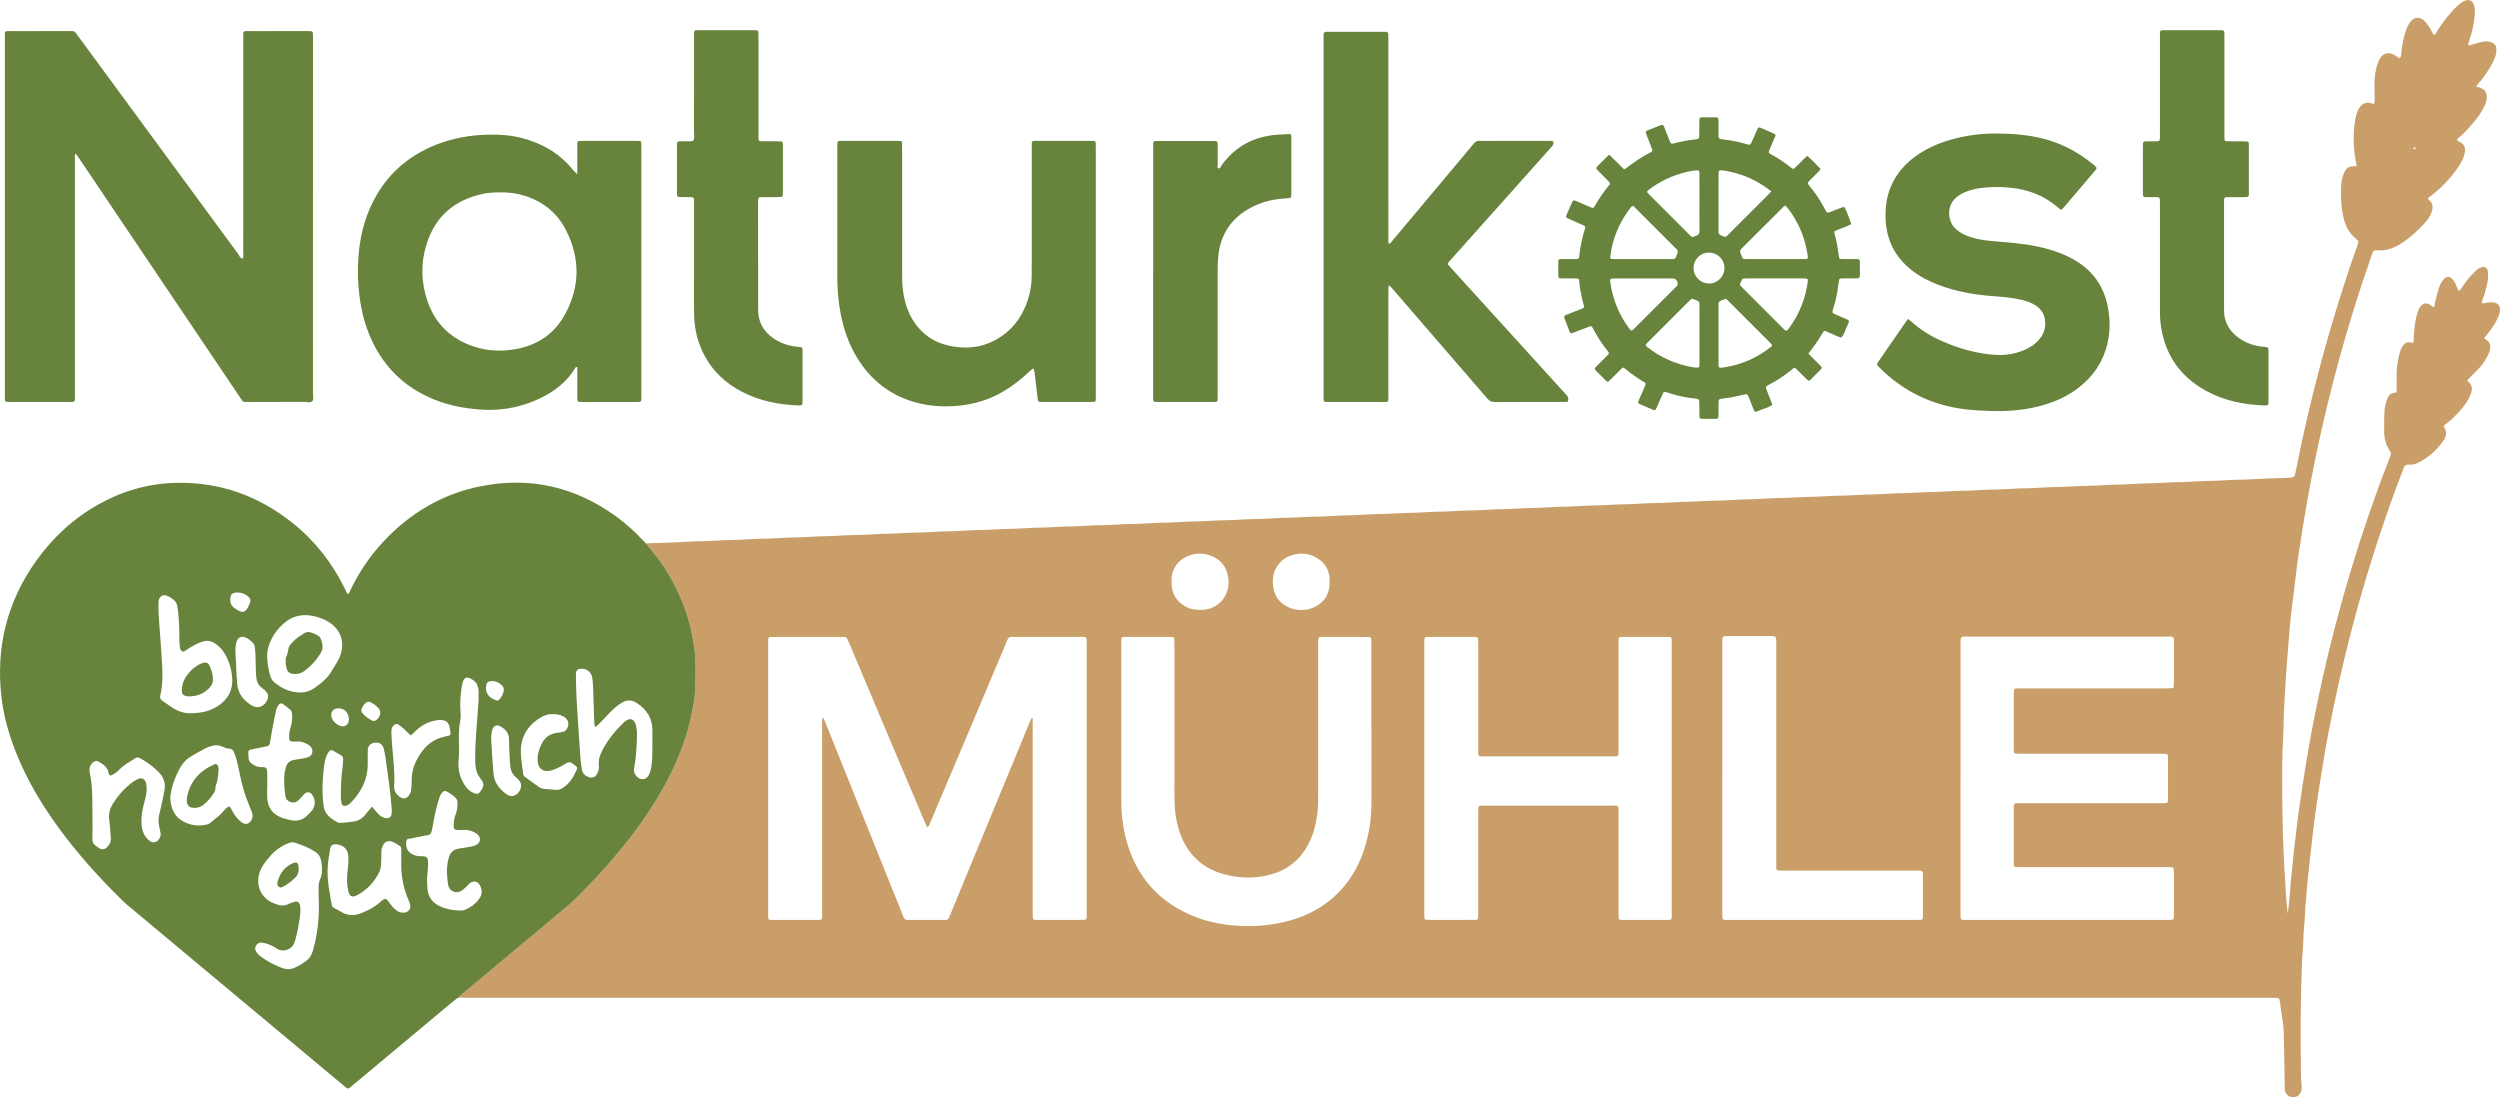 <?xml version="1.0" encoding="UTF-8"?><svg id="Ebene_2" xmlns="http://www.w3.org/2000/svg" viewBox="0 0 1948.97 855.36"><defs><style>.cls-1{fill:#c99e68;}.cls-2{fill:#67833c;}</style></defs><g id="Ebene_1-2"><path class="cls-1" d="M503.62,423.6c10.38-.38,20.78-.53,31.14-1.23,7.99-.54,15.99-.35,23.95-.95,7.98-.6,15.99-.36,23.95-.96,7.98-.6,15.99-.36,23.95-.96,8.14-.61,16.31-.35,24.43-.98,7.82-.6,15.67-.34,23.47-.93,8.14-.62,16.31-.37,24.43-.98,7.82-.59,15.67-.35,23.47-.94,8.14-.61,16.31-.37,24.43-.98,7.98-.6,15.99-.34,23.95-.95,7.98-.61,15.99-.35,23.95-.96,7.98-.61,15.99-.36,23.95-.96,7.98-.6,15.99-.36,23.95-.96,7.98-.6,15.99-.36,23.95-.96,8.14-.61,16.31-.35,24.43-.98,7.82-.6,15.67-.34,23.47-.93,8.14-.62,16.31-.37,24.43-.98,7.82-.59,15.67-.35,23.47-.93,8.14-.61,16.31-.37,24.43-.98,7.82-.59,15.67-.35,23.47-.93,8.14-.61,16.31-.38,24.43-.98,7.98-.6,15.99-.34,23.95-.95,7.98-.61,15.99-.36,23.95-.96,7.98-.6,15.99-.36,23.95-.96,7.98-.6,15.99-.36,23.95-.96,7.98-.6,15.99-.36,23.95-.96,8.14-.61,16.31-.36,24.43-.98,7.82-.6,15.67-.35,23.47-.93,8.14-.61,16.31-.37,24.43-.98,7.82-.59,15.67-.35,23.47-.93,8.14-.61,16.31-.38,24.43-.98,7.82-.58,15.67-.35,23.47-.94,8.3-.62,16.63-.37,24.91-1,7.51-.57,15.03-.34,22.51-.9,8.46-.63,16.95-.4,25.39-1.02,7.67-.56,15.35-.34,22.99-.91,8.3-.62,16.63-.4,24.91-1,7.67-.56,15.35-.35,22.99-.91,8.3-.61,16.63-.4,24.91-1,7.83-.57,15.67-.34,23.47-.93,8.14-.61,16.31-.38,24.43-.98,7.82-.58,15.67-.35,23.47-.93,8.14-.61,16.31-.38,24.43-.98,7.98-.59,15.99-.34,23.95-.95,7.98-.61,15.99-.35,23.95-.96,7.98-.61,15.99-.36,23.95-.96,7.98-.6,15.99-.36,23.95-.96,7.98-.6,15.99-.37,23.95-.95,7.98-.59,15.99-.37,23.95-.96,8.14-.6,16.31-.37,24.43-.98,7.82-.59,15.67-.35,23.47-.94,8.14-.61,16.31-.38,24.43-.98,7.82-.58,15.66-.51,23.48-.9,7.23-.36,6.65-.17,7.94-6.7,5.41-27.25,11.68-54.3,18.84-81.14,4.57-17.13,9.51-34.14,14.81-51.06,4.39-14.02,8.94-27.99,13.93-41.81.27-.75.54-1.5.78-2.26.32-1.01.14-1.87-.71-2.57-.74-.61-1.46-1.24-2.17-1.89-4.24-3.91-6.9-8.77-8.27-14.32-2.21-8.92-2.56-18-2.04-27.14.16-2.73.81-5.37,1.76-7.92,1.88-5.03,4.42-6.57,9.89-6.11.79-.93.05-1.82-.11-2.7-1.43-7.72-2.19-15.51-1.77-23.35.24-4.45.67-8.92,1.81-13.26.61-2.32,1.37-4.59,2.76-6.6,2.03-2.92,4.72-4.21,8.27-3.4.77.18,1.52.45,2.3.61.53.11.97-.26,1.05-.72.13-.78.1-1.58.09-2.38-.04-4.48-.13-8.95-.12-13.43,0-4.5.75-8.91,1.91-13.24.49-1.83,1.25-3.64,2.16-5.3,2.39-4.38,6.54-5.56,11-3.21,1.54.81,2.95,1.84,4.53,2.83,1.15-1.22,1.23-2.64,1.31-4.02.3-5.46,1.55-10.74,3.04-15.96.88-3.09,2.15-6.02,4.12-8.59,3.41-4.46,7.9-3.55,10.77-.7,2.05,2.04,3.66,4.42,5.08,6.94.77,1.37,1.15,3,2.51,4.03,1.5-.61,1.85-2.15,2.61-3.3,4.4-6.69,9.08-13.15,14.91-18.71,1.75-1.67,3.6-3.2,5.76-4.27,4.13-2.05,7.12-.44,8.13,4.07,1.01,4.51.09,8.91-.56,13.3-.73,4.9-2.19,9.65-3.71,14.36-.28.87-.95,1.7-.18,2.81,3.44-.93,6.92-1.95,10.44-2.8,2.35-.57,4.72-.54,7.09.26,2.6.88,3.88,2.68,4.09,5.32.14,1.77-.11,3.48-.66,5.19-1.18,3.69-2.96,7.07-5.01,10.32-2.65,4.19-5.45,8.28-8.85,11.91-.42.45-.77.98-1.33,1.7,1.4.49,2.58.87,3.73,1.31,2.99,1.15,4.61,3.25,4.63,6.55.01,2.45-.49,4.73-1.52,6.95-2.38,5.13-5.62,9.67-9.29,13.91-3.24,3.74-6.45,7.53-10.35,10.65-.84.67-1.9,1.26-1.98,2.78.75.39,1.59.78,2.38,1.26,3.2,1.95,4.3,4.39,3.66,8.06-.78,4.52-2.99,8.41-5.56,12.09-6,8.58-13.18,16.03-21.55,22.35-.51.38-1.02.76-1.44,1.08-.3.87.22,1.28.7,1.66,3.33,2.66,3.15,6.07,1.89,9.57-1.09,3.04-2.97,5.66-5.1,8.06-5.64,6.38-11.95,11.98-19.18,16.54-5.42,3.42-11.24,5.36-17.68,5.02-3.07-.16-3.38-.04-4.46,3.06-2.62,7.54-5.2,15.1-7.71,22.68-11.8,35.64-21.78,71.8-30.28,108.36-4.59,19.74-8.56,39.62-12.17,59.57-2.64,14.61-4.91,29.27-7.17,43.94-1.34,8.67-2.21,17.41-3.29,26.12-.83,6.65-1.69,13.3-2.48,19.95-.41,3.49-.76,6.98-1.04,10.48-.76,9.39-1.41,18.79-2.22,28.17-.94,10.98-1.39,21.99-2.06,32.99-.55,8.94-.4,17.89-.91,26.82-1.05,18.37-.63,36.75-.5,55.13.08,11.18.5,22.36.98,33.54.47,11.01,1.18,22.01,1.87,33,.26,4.12.75,8.22,1.23,13.26.5-3.75.97-6.58,1.23-9.42.47-5.25.76-10.51,1.22-15.76.44-4.93.98-9.85,1.54-14.76.42-3.65.6-7.31,1.11-10.96,1.23-8.85,1.96-17.77,3.23-26.61,1.96-13.74,3.96-27.48,6.25-41.17,2.95-17.63,6.3-35.19,10-52.67,3.88-18.27,8.2-36.43,12.95-54.5,7.63-29.05,16.26-57.79,26.07-86.17,4.8-13.89,9.75-27.72,15.2-41.37.47-1.19.87-2.4,1.33-3.59.49-1.26.49-2.33-.36-3.57-3.26-4.77-4.57-10.15-4.55-15.87.02-4.63,0-9.27.16-13.9.14-3.85.94-7.61,2.36-11.2.99-2.52,2.52-4.47,5.59-4.45,1.28,0,1.57-.83,1.57-1.9,0-4.48-.04-8.95.04-13.43.09-4.97.97-9.85,2.09-14.67.5-2.17,1.17-4.33,2.44-6.22,1.63-2.41,3.57-4.02,6.82-2.98,1.49.47,1.94,0,1.95-1.76.02-4.48.46-8.93,1.09-13.36.43-3.02,1.14-5.96,2.11-8.84.56-1.66,1.31-3.27,2.45-4.64,1.75-2.1,3.95-2.51,6.43-1.22.28.15.54.34.83.48.93.45,1.51,2.03,2.77,1.29,1.06-.62.61-2.04.89-3.08.98-3.7,1.84-7.44,2.99-11.09.76-2.43,1.82-4.8,3.48-6.8,2.42-2.91,5.31-2.91,7.63,0,.99,1.25,1.8,2.62,2.36,4.15.54,1.49,1.25,2.92,1.86,4.34,1.53-.06,1.87-1.27,2.46-2.13,2.95-4.39,6.15-8.56,9.93-12.29,1.49-1.47,3.1-2.76,5.05-3.59,2.85-1.22,5.14-.01,5.5,3.12.37,3.19.2,6.39-.52,9.53-.89,3.89-1.85,7.77-3.24,11.52-.28.75-.52,1.51-.74,2.28-.29.99.18,1.64,1.11,1.5.94-.14,1.86-.46,2.81-.55,1.58-.15,3.2-.39,4.76-.23,3.72.39,5.65,2.9,5.26,6.62-.22,2.09-.98,4.03-1.88,5.91-2.08,4.35-4.76,8.32-7.81,12.04-.8.98-1.62,1.95-2.31,2.79-.18,1.32.82,1.47,1.41,1.85,3.05,1.95,3.44,4.84,2.78,8.01-.26,1.23-.86,2.4-1.39,3.56-1.95,4.26-4.62,8.03-7.85,11.4-2.76,2.88-5.61,5.67-8.47,8.54.3.47.46.96.79,1.22,3.4,2.61,3.28,5.95,1.96,9.5-1.7,4.56-4.44,8.5-7.62,12.11-3.8,4.32-7.77,8.5-12.51,11.85-.37.26-.64.69-1.09,1.19,3.19,4.09,2.1,8.11-.58,11.86-5.09,7.15-11.55,12.77-19.46,16.65-2.36,1.16-4.85,1.62-7.45,1.4-1.93-.17-2.91.73-3.54,2.45-1.72,4.64-3.59,9.23-5.3,13.88-13.86,37.64-25.9,75.84-35.94,114.68-6.76,26.13-12.58,52.46-17.66,78.95-2.31,12.06-4.21,24.21-6.16,36.34-1.62,10.08-3.15,20.18-4.5,30.3-1.22,9.17-2.18,18.39-3.21,27.58-.87,7.77-1.71,15.54-2.52,23.32-.43,4.13-.56,8.28-.99,12.41-.7,6.66-.63,13.41-1.39,20.07-.89,7.8-.4,15.66-1.48,23.42-.07.47-.05.96-.07,1.44-1.3,30.99-1.4,62-.89,93.01.03,1.91.37,3.81.46,5.73.08,1.75.24,3.5-.45,5.21-1.2,2.97-3.6,4.57-6.71,4.33-2.94-.22-5.34-2.39-5.86-5.44-.19-1.09-.14-2.23-.16-3.35-.08-5.59-.12-11.19-.23-16.78-.17-9.1-.3-18.21-.61-27.31-.1-3.02-.7-6.02-1.11-9.02-.61-4.43-1.22-8.85-1.89-13.27-.25-1.68-.79-2.17-2.53-2.25-1.92-.09-3.84-.06-5.76-.06-427.66,0-855.32,0-1282.98,0-40.78,0-81.57,0-122.35-.01-1.91,0-3.82-.16-5.73-.24.47-.63.85-1.37,1.43-1.87,3.77-3.2,7.58-6.36,11.38-9.51,2.95-2.44,5.94-4.83,8.87-7.28,4.53-3.78,9.05-7.59,13.56-11.39,4.64-3.9,9.25-7.84,13.91-11.72,4.78-3.98,9.63-7.87,14.41-11.86,4.78-3.99,9.42-8.13,14.27-12.04,5.1-4.11,10.09-8.32,14.71-12.98,8.55-8.62,16.9-17.41,24.85-26.59,5.54-6.4,11.01-12.86,16.16-19.55,9.94-12.91,19.01-26.45,26.81-40.77,8.58-15.76,15.49-32.22,19.65-49.73,2.44-10.24,4.38-20.57,4.28-31.17-.04-3.68-.03-7.35.02-11.03.12-8.65-1.11-17.12-2.76-25.6-3.67-18.93-11.34-36.14-21.67-52.28-4.23-6.6-9.37-12.5-14.19-18.64ZM722.92,645.05c-.54-1.1-1.01-1.93-1.38-2.8-3.19-7.5-6.37-15-9.54-22.5-8.28-19.57-16.56-39.14-24.82-58.71-8.13-19.28-16.24-38.57-24.37-57.86-.68-1.62-1.47-3.2-2.12-4.83-.56-1.39-1.54-1.94-2.99-1.82-.64.05-1.28,0-1.92,0-17.43,0-34.87,0-52.3,0-4.8,0-4.64-.21-4.64,4.79,0,70.35,0,140.7,0,211.04,0,.8-.02,1.6.02,2.4.1,1.96.39,2.3,2.19,2.38,1.12.05,2.24.03,3.36.03,10.24,0,20.47.02,30.71,0,6.49-.01,5.78.61,5.79-6.02.01-48.6,0-97.21,0-145.81,0-1.44-.01-2.88.02-4.32.01-.56-.17-1.32,1.01-1.26.6,1.39,1.25,2.84,1.84,4.32,4.83,12,9.64,24.02,14.46,36.02,12.21,30.39,24.42,60.77,36.63,91.15,3.16,7.86,6.35,15.7,9.47,23.57.59,1.49,1.37,2.37,3.12,2.36,9.92-.05,19.83-.03,29.75-.02,1.24,0,2.13-.38,2.59-1.64.55-1.5,1.23-2.95,1.84-4.43,3.22-7.83,6.43-15.66,9.66-23.49,9.02-21.86,18.04-43.71,27.06-65.56,8.35-20.23,16.7-40.46,25.07-60.68.27-.66.41-1.59,1.66-1.49v5.26c0,48.44,0,96.89,0,145.33,0,1.6,0,3.2.04,4.8.02,1.11.55,1.81,1.72,1.85,1.12.04,2.24.04,3.36.04,10.56,0,21.11,0,31.67,0,5.81,0,5.31.4,5.31-5.55,0-29.26,0-58.52,0-87.78,0-40.93,0-81.86,0-122.79,0-4.48-.03-4.52-4.41-4.52-16.47-.01-32.95,0-49.42,0-1.28,0-2.57.1-3.84-.02-2.19-.2-3.54.53-4.37,2.71-1.52,4.03-3.28,7.98-4.96,11.95-9,21.34-18,42.69-27.01,64.03-9.26,21.93-18.53,43.85-27.82,65.77-.55,1.3-.81,2.77-2.46,4.09ZM1528.39,606.34c0,34.37,0,68.73,0,103.1,0,.96,0,1.92,0,2.88,0,4.94-.15,4.86,4.61,4.84.16,0,.32,0,.48,0,52.13,0,104.26,0,156.39,0,1.12,0,2.24-.02,3.35-.1.94-.06,1.4-.68,1.45-1.57.06-1.28.07-2.56.07-3.83,0-9.91.02-19.82,0-29.73-.01-6.51.6-5.91-5.92-5.92-37.26,0-74.52,0-111.78,0-1.28,0-2.56.02-3.84,0-3.16-.08-3.22-.15-3.3-3.24-.03-1.12,0-2.24,0-3.36,0-12.31-.02-24.62,0-36.92.02-7.1-.77-6.31,6.48-6.31,35.66-.02,71.32,0,106.98-.01,1.44,0,2.88.03,4.32-.03,2.08-.09,2.35-.42,2.47-2.65.02-.32.01-.64.01-.96,0-10.39,0-20.78,0-31.17,0-.8-.06-1.59-.15-2.38-.08-.7-.54-1.19-1.24-1.23-1.59-.09-3.19-.15-4.79-.15-36.62,0-73.24,0-109.86-.01-4.17,0-4.21-.04-4.21-4.25-.02-14.07,0-28.13,0-42.2,0-.96.03-1.92.1-2.87.07-.91.62-1.48,1.51-1.52,1.59-.08,3.19-.1,4.79-.1,37.42,0,74.84,0,112.25,0,1.6,0,3.19-.05,4.79-.14.71-.04,1.19-.54,1.25-1.23.11-1.27.15-2.55.15-3.82.01-9.75.02-19.5,0-29.25,0-6.45.52-5.92-5.97-5.92-51.49,0-102.98,0-154.47,0-6.34,0-5.9-.4-5.9,6.04,0,34.69,0,69.37,0,104.06ZM1303.28,606.8c0-34.68,0-69.36,0-104.05,0-1.6-.04-3.19-.12-4.79-.03-.69-.45-1.2-1.16-1.29-.79-.11-1.59-.14-2.39-.14-11.35,0-22.7-.02-34.06,0-3.7,0-3.71.06-3.77,3.71-.02,1.12,0,2.24,0,3.36,0,26.85,0,53.7,0,80.55,0,5.87.43,5.48-5.39,5.48-32.78,0-65.55,0-98.33,0-6.19,0-5.63.58-5.63-5.7-.01-27.17,0-54.34,0-81.51,0-1.44-.02-2.88-.09-4.31-.04-.92-.62-1.45-1.52-1.51-1.11-.07-2.24-.08-3.35-.08-10.71,0-21.42,0-32.14,0-5.2,0-4.97-.29-4.97,4.93,0,70.32,0,140.65,0,210.97,0,1.12.05,2.23.12,3.35.05.72.5,1.19,1.2,1.25,1.11.1,2.23.14,3.35.14,7.03.01,14.07,0,21.1,0,4.64,0,9.27.02,13.91-.03,1.96-.02,2.27-.36,2.35-2.21.06-1.44.03-2.88.03-4.31,0-25.57,0-51.14,0-76.72,0-6.43-.55-5.81,6.02-5.82,32.3-.01,64.59-.02,96.89,0,7.19,0,6.44-.78,6.44,6.35.02,25.41,0,50.82,0,76.24,0,1.28-.03,2.56.02,3.84.08,2.32.28,2.54,2.42,2.64,1.12.05,2.24.02,3.36.02,9.91,0,19.83.02,29.74,0,6.6-.02,5.96.67,5.96-5.83.02-34.84,0-69.68,0-104.53ZM1069.12,567.4c0-21.74,0-43.47,0-65.21,0-1.43-.05-2.87-.15-4.3-.05-.7-.52-1.17-1.24-1.21-1.27-.08-2.55-.12-3.83-.12-10.23,0-20.47-.02-30.7,0-6.09.01-5.57-.56-5.57,5.76,0,38.68,0,77.36,0,116.03,0,5.43-.02,10.84-.7,16.26-1.07,8.49-3.22,16.6-7.29,24.15-6.32,11.72-15.96,19.37-28.76,22.94-11.14,3.11-22.44,3.14-33.64.62-20.05-4.5-32.8-16.99-38.58-36.61-1.99-6.77-2.85-13.76-3.01-20.79-.15-7.03-.06-14.06-.06-21.1,0-33.72,0-67.45,0-101.17,0-1.59-.05-3.19-.15-4.78-.04-.7-.54-1.16-1.25-1.2-1.27-.07-2.55-.12-3.83-.12-10.23,0-20.47-.01-30.7,0-5.91,0-5.52-.49-5.52,5.34,0,40.76,0,81.51.01,122.27,0,4.79.23,9.55.78,14.34.99,8.62,2.9,16.99,5.89,25.11,7.68,20.85,21.4,36.45,41.11,46.73,14.42,7.52,29.92,10.95,46.07,11.55,6.38.24,12.75.06,19.14-.68,8.94-1.03,17.62-2.94,26.05-6.04,11.57-4.26,21.8-10.7,30.42-19.51,8.49-8.68,14.69-18.87,18.82-30.31,4.71-13.06,6.78-26.55,6.75-40.41-.04-19.18-.01-38.36,0-57.54ZM1342.69,606.68c0,35.01,0,70.02,0,105.03,0,5.94-.38,5.45,5.42,5.45,22.23,0,44.46,0,66.69,0,26.07,0,52.14,0,78.2,0,1.44,0,2.88-.01,4.32-.06,1.17-.04,1.69-.74,1.72-1.84.03-1.12.04-2.24.04-3.36,0-9.11.02-18.22,0-27.34-.02-6.47.57-5.85-5.98-5.85-34.22-.01-68.45,0-102.67-.01-6.16,0-5.65.56-5.67-5.69,0-.8,0-1.6,0-2.4,0-55.79,0-111.59,0-167.38,0-1.44.03-2.88-.02-4.32-.08-2.44-.46-2.86-2.7-3.02-.8-.06-1.6-.04-2.4-.04-10.72,0-21.43,0-32.15,0-.96,0-1.92,0-2.87.1-1.06.12-1.78.74-1.84,1.85-.08,1.44-.08,2.88-.08,4.31,0,34.85,0,69.7,0,104.55ZM913.33,452.58c-.3,9.74,3.38,16.19,10.97,20.3,3.86,2.09,8.1,2.73,12.51,2.58,10.35-.36,18.29-6.83,20.48-16.91.62-2.84.64-5.75.18-8.58-1.37-8.45-6.07-14.16-14.26-17.02-5.71-1.99-11.33-1.76-16.84.41-6.31,2.48-10.54,7.03-12.42,13.64-.62,2.18-.56,4.42-.61,5.58ZM1036.53,452.62c0,.3.02-.34,0-.98-.22-6.67-3-12.02-8.5-15.78-7.63-5.22-15.72-5.46-24.05-1.79-1.76.78-3.35,1.83-4.76,3.15-5.98,5.61-7.82,12.6-6.61,20.47.74,4.84,2.76,9.16,6.62,12.39,7.85,6.58,18.82,7.02,26.9,2.49,7.35-4.12,10.75-10.6,10.41-19.96ZM1883.23,115.5c-.12-.5-.53-.78-.94-.63-.35.13-.77.56-.82.91-.07.5.43.67.89.61.49-.07.79-.39.87-.89Z"/><path class="cls-2" d="M503.62,423.6c4.82,6.14,9.97,12.04,14.19,18.64,10.33,16.14,17.99,33.35,21.67,52.28,1.65,8.48,2.88,16.96,2.76,25.6-.05,3.68-.05,7.35-.02,11.03.1,10.6-1.84,20.93-4.28,31.17-4.17,17.51-11.07,33.97-19.65,49.73-7.8,14.32-16.86,27.86-26.81,40.77-5.15,6.69-10.62,13.15-16.16,19.55-7.95,9.19-16.3,17.98-24.85,26.59-4.62,4.66-9.61,8.87-14.71,12.98-4.84,3.9-9.49,8.05-14.27,12.04-4.78,3.98-9.63,7.88-14.41,11.86-4.66,3.88-9.27,7.81-13.91,11.72-4.52,3.8-9.03,7.61-13.56,11.39-2.94,2.45-5.93,4.84-8.87,7.28-3.81,3.15-7.62,6.31-11.38,9.51-.58.5-.96,1.24-1.43,1.87-1.57.48-2.8,1.49-4.03,2.52-25.27,21.11-50.55,42.22-75.82,63.32-1.84,1.54-3.69,3.06-5.53,4.6-.87.73-1.71.71-2.57-.02-.85-.72-1.72-1.43-2.58-2.15-44.05-36.78-88.1-73.55-132.15-110.33-11.78-9.83-23.56-19.67-35.33-29.51-1.23-1.02-2.46-2.05-3.6-3.17-18.43-18.03-35.72-37.06-50.9-57.93-13.39-18.42-24.95-37.88-33.27-59.15-5.32-13.6-9.27-27.58-10.97-42.07-4.57-38.93,4.24-74.57,27.08-106.56,13.1-18.34,29.34-33.29,49.1-44.27,18.77-10.43,38.86-16.07,60.39-16.48,34.02-.66,64.02,10.27,90.44,31.36,17.39,13.88,30.76,31.04,40.55,51,.7,1.43,1.44,2.83,2.15,4.22,1.71-.37,1.79-1.89,2.3-2.96,6.62-13.79,15.03-26.37,25.45-37.56,21.1-22.65,46.66-37.76,77.13-43.6,37.72-7.24,72.35.7,103.61,23.06,8.08,5.78,15.48,12.37,22.21,19.69.65.7,1.35,1.35,2.03,2.03ZM234.26,709.77c-.41,6.05-1.49,12.01-2.79,17.94-.58,2.66-1.22,5.29-2.25,7.81-1.98,4.87-8.54,6.92-12.94,4.35-.69-.4-1.29-.95-1.98-1.34-3.07-1.76-6.31-3.08-9.82-3.64-1.86-.3-3.49.25-4.61,1.87-1.23,1.77-1.25,3.63-.04,5.36.81,1.16,1.77,2.31,2.89,3.15,5.65,4.24,11.79,7.6,18.55,9.77,2.69.86,5.32.7,7.94-.41,3.25-1.38,6.25-3.17,9.12-5.22,2.84-2.04,4.55-4.65,5.53-8.08,3.66-12.7,5.14-25.62,4.66-38.81-.13-3.51-.12-7.02-.13-10.53,0-2.09.16-4.22,1.02-6.11,2.18-4.75,1.9-9.58,1.01-14.54-.57-3.19-2-5.58-4.74-7.37-4.87-3.18-10.24-5.16-15.69-7-1.71-.58-3.37-.27-5.11.39-5.5,2.1-10.11,5.38-14,9.76-2.87,3.23-5.62,6.56-7.47,10.5-4.81,10.24-1.4,22.49,10.94,26.93.9.32,1.81.63,2.73.9,2.54.72,5,.72,7.44-.5,1.56-.78,3.22-1.42,4.9-1.89,2.47-.7,4.01.31,4.51,2.89.24,1.24.22,2.54.32,3.84ZM148.81,556.04c9.14-.09,16.6-2.06,23.04-7.05,6.35-4.93,9.62-11.46,9.22-19.54-.36-7.11-2.29-13.84-5.96-20-1.82-3.05-4.18-5.63-7.16-7.62-3.25-2.18-6.63-2.89-10.44-1.53-3.95,1.4-7.56,3.39-11.06,5.63-.94.6-1.82,1.29-2.78,1.86-.82.48-2,.1-2.52-.71-.71-1.11-.99-2.35-1.06-3.64-.12-2.23-.3-4.47-.28-6.7.06-6.08-.3-12.14-.76-18.19-.17-2.22-.6-4.42-.99-6.62-.26-1.44-.95-2.7-2.02-3.73-1.87-1.8-4.08-3.08-6.48-4-1.66-.63-3.1-.12-4.38,1.09-1.26,1.21-1.55,2.73-1.61,4.36-.18,5.6.18,11.17.61,16.75.82,10.83,1.65,21.65,2.25,32.5.43,7.82.3,15.66-1.46,23.36-.4,1.76.04,3.03,1.61,4.05,2.54,1.65,4.93,3.53,7.47,5.19,4.81,3.15,10.07,4.77,14.77,4.53ZM508.58,581.52c0-5.08-.04-8.59,0-12.11.14-9.57-4.5-16.36-12.25-21.42-3.91-2.56-7.74-2.56-11.67-.11-3,1.87-5.75,4.06-8.22,6.58-3.13,3.2-6.16,6.5-9.27,9.72-.76.79-1.61,1.53-2.5,2.17-.43.31-1.04-.04-1.1-.49-.19-1.42-.28-2.86-.33-4.29-.3-8.63-.54-17.26-.87-25.88-.1-2.55-.26-5.12-.7-7.63-.8-4.54-4.97-7.34-9.55-6.63-1.85.29-2.86,1.27-3.08,3.12-.09.79-.09,1.6-.07,2.39.12,5.43.11,10.88.43,16.3.8,13.88,1.66,27.76,2.67,41.62.37,5.09.62,10.21,1.61,15.24.63,3.22,2.76,4.94,5.69,5.83,2.47.75,4.41,0,5.79-2.16,1.33-2.08,2.04-4.42,1.74-6.85-.54-4.35.74-8.24,2.67-11.97,4.24-8.17,9.94-15.24,16.56-21.59.69-.66,1.47-1.24,2.29-1.73,2.96-1.76,5.27-1.13,6.67,1.92.53,1.14.83,2.41,1.06,3.66.56,3.16.52,6.36.36,9.56-.37,7.34-.67,14.69-2.12,21.93-.54,2.71.38,5.07,2.35,6.96,2.93,2.81,6.85,2.28,8.93-1.21,1.08-1.81,1.56-3.82,1.95-5.88,1.18-6.17.84-12.42.97-17.09ZM332.89,685.73c.14,2.75.16,5.15.4,7.53.67,6.72,4.57,11.1,10.55,13.66,4.58,1.96,9.49,2.79,14.47,2.91,1.41.03,2.95-.1,4.23-.63,4.68-1.9,8.63-4.89,11.44-9.12,2.13-3.21,1.89-6.7.1-10.01-1.65-3.06-4.97-3.72-7.7-1.62-.88.68-1.59,1.57-2.4,2.33-1.16,1.09-2.26,2.29-3.55,3.2-4.72,3.33-10.28,1.01-11.13-4.62-.35-2.37-.63-4.75-.78-7.14-.3-4.65.09-9.24,1.38-13.74,1.13-3.92,3.66-6.26,7.7-6.93,2.2-.36,4.41-.69,6.62-1.03,2.37-.36,4.75-.73,6.94-1.76,3.3-1.54,4.03-5.32,1.51-7.91-.66-.68-1.47-1.24-2.3-1.7-2.7-1.51-5.59-2.32-8.71-2.23-1.44.04-2.87.17-4.31.17-2.99,0-3.81-.79-3.69-3.65.13-3.04.51-6.05,1.67-8.9,1.11-2.71,1.33-5.57,1.31-8.46-.01-1.64-.38-3.19-1.65-4.35-2.14-1.94-4.52-3.54-7.1-4.85-1.02-.51-1.83-.14-2.62.5-1.15.94-1.9,2.17-2.4,3.52-.55,1.49-1.01,3.03-1.45,4.56-1.99,6.91-3.32,13.97-4.57,21.04-.51,2.9-1.39,4.78-4.66,4.81-1.09,0-2.18.43-3.28.65-3.44.67-6.89,1.34-10.34,2.01-.8.16-1.56.41-1.73,1.37-1.03,5.75,1.22,9.69,6.71,11.53,1.19.4,2.49.51,3.75.65.79.09,1.6-.06,2.39-.03,2.62.12,3.81,1.12,3.97,3.78.13,2.22-.04,4.46-.18,6.69-.16,2.71-.43,5.41-.62,7.77ZM132.78,621.13c.09,3.77.5,6.92,1.73,9.92,1.3,3.16,3.16,5.89,6.02,7.88,5.66,3.92,11.9,5.28,18.67,4.27,1.91-.28,3.9-.81,5.27-2.12,2.99-2.85,6.69-4.87,9.26-8.22,1.06-1.38,2.41-2.55,3.75-3.68.63-.53,1.58-.45,2.12.32.55.77.96,1.64,1.4,2.49,1.71,3.3,3.88,6.26,6.74,8.62,3.6,2.96,7,1.99,8.72-2.35.68-1.72.56-3.45-.1-5.14-.76-1.93-1.51-3.86-2.31-5.78-3.26-7.84-5.63-15.93-7.18-24.28-.76-4.07-1.81-8.1-2.85-12.11-.44-1.69-1.12-3.32-1.82-4.93-.61-1.39-1.69-2.34-3.31-2.38-2.14-.06-4.05-.86-5.94-1.72-2.45-1.11-4.96-1.21-7.48-.47-1.83.53-3.71,1.07-5.39,1.94-3.81,2-7.56,4.13-11.26,6.35-3.93,2.36-6.84,5.69-8.95,9.76-2.51,4.83-4.68,9.8-5.95,15.11-.55,2.32-.84,4.7-1.15,6.53ZM72.06,634.54c0,6.39.13,12.79-.06,19.17-.08,2.54.73,4.3,2.74,5.67.92.63,1.74,1.44,2.71,1.97,2.26,1.23,4.29.91,6.1-.97,1.7-1.77,2.96-3.81,2.86-6.38-.11-2.55-.28-5.1-.5-7.65-.23-2.7-.52-5.4-.83-8.1-.49-4.33.72-8.18,3.01-11.82,3.87-6.15,8.6-11.52,14.32-15.98,1.5-1.17,3.14-2.22,4.86-3.03,3.24-1.53,5.6-.36,6.59,3.11.26.91.36,1.89.41,2.84.12,2.56,0,5.11-.64,7.61-.64,2.47-1.25,4.95-1.84,7.44-1.1,4.68-1.83,9.42-1.47,14.25.36,4.78,1.96,9.08,5.61,12.33,3.16,2.82,6.8,1.97,8.63-1.85.55-1.16.9-2.39.63-3.72-.33-1.56-.59-3.14-.98-4.69-.79-3.16-.79-6.33-.11-9.5.6-2.81,1.33-5.59,1.94-8.4.78-3.59,1.58-7.17,2.2-10.79.96-5.61-.69-10.42-4.77-14.39-4.26-4.15-8.96-7.7-14.19-10.55-1.43-.78-2.61-.81-4,.07-4.31,2.74-8.79,5.22-12.39,8.96-1.66,1.72-3.62,3.14-5.81,4.18-1.08.51-1.76.22-2.21-.95-.11-.3-.26-.6-.3-.91-.64-4.55-4.18-6.6-7.6-8.65-1.75-1.05-3.3-.59-4.77.84-2.13,2.07-2.8,4.57-2.29,7.45.39,2.2.84,4.39,1.15,6.6,1.17,8.58.87,17.22,1,25.85ZM312.83,670.99c0-3.03.01-6.07,0-9.1,0-.79-.07-1.59-.83-2.12-2.1-1.46-4.2-2.96-6.67-3.72-2.99-.92-5.36.15-6.75,2.96-.72,1.44-1.18,2.97-1.22,4.6-.07,2.55-.1,5.11-.16,7.66-.07,2.88-.19,5.75-1.46,8.42-3.76,7.87-9.49,13.9-17.12,18.09-4.61,2.53-6.33.5-7.17-3.41-1.15-5.39-1.12-10.78-.4-16.19.47-3.5.66-7,.49-10.51-.27-5.43-3.54-8.8-8.98-9.41-3.08-.35-4.66.59-5.19,3.58-.97,5.5-1.88,11.01-2,16.62-.18,9.01,1.69,17.77,3.17,26.57.22,1.33.82,2.33,2.12,2.96,1.86.91,3.67,1.95,5.45,3,4.9,2.91,10,3.03,15.19,1.01,5.38-2.09,10.52-4.72,14.89-8.54,4.37-3.83,4.56-3.61,7.93,1.06,1.5,2.09,3.17,4.01,5.33,5.45,1.79,1.19,3.72,1.81,5.89,1.49,3.39-.5,5.25-3.28,4.35-6.54-.21-.77-.46-1.53-.79-2.25-4.49-10.09-6.51-20.65-6.07-31.68ZM234.55,539.84c2.97.11,6.95-.96,10.45-3.4,5.37-3.75,10.57-7.71,13.75-13.69.67-1.26,1.56-2.41,2.29-3.65,1.13-1.92,2.33-3.82,3.3-5.83,4.22-8.75,3.75-21.02-8.08-28.4-4.41-2.75-9.21-4.29-14.34-5.02-7.37-1.05-13.99.65-19.72,5.33-5.14,4.21-9.09,9.42-11.65,15.58-1.29,3.1-2.3,6.3-2.3,9.72,0,5.3.84,10.49,2.19,15.6.57,2.17,1.47,4.28,3.28,5.74,5.69,4.61,11.89,8.04,20.83,8.01ZM289.99,628.87c1.87,2.17,3.27,3.91,4.8,5.54,1.79,1.92,3.92,3.28,6.63,3.46,2.03.13,3.37-.9,3.79-2.86.37-1.74.24-3.49.1-5.25-.99-12.74-2.82-25.38-4.61-38.02-.38-2.68-.79-5.38-1.48-7.99-1-3.76-3.35-5.19-7.16-4.72-3.21.4-5.24,2.38-5.36,5.69-.15,3.99.06,7.99-.02,11.98-.25,11.68-5.41,21.14-13.41,29.28-.55.56-1.21,1.05-1.89,1.47-.53.33-1.14.56-1.75.73-1.63.45-2.93-.19-3.32-1.82-.33-1.38-.51-2.83-.54-4.25-.21-8.16.23-16.28,1.34-24.37.26-1.89.25-3.82.39-5.72.11-1.43-.52-2.53-1.66-3.23-2.18-1.33-4.41-2.57-6.66-3.79-.97-.52-1.78-.22-2.49.66-1.86,2.3-2.8,4.96-3.42,7.81-.95,4.39-1.18,8.87-1.53,13.31-.57,7.17-.42,14.34.53,21.51.9,6.75,5.77,9.96,10.99,12.9.75.42,1.88.25,2.83.25,2.89.02,5.71-.61,8.57-.85,4.46-.39,7.84-2.33,10.47-5.89,1.41-1.91,3.04-3.65,4.87-5.82ZM208.42,612.16h-.09c0,3.51-.24,7.04.05,10.53.64,7.63,4.79,12.65,12.06,15.04,1.97.65,3.98,1.17,6,1.62,5.04,1.11,9.5.04,13.2-3.7.9-.91,1.86-1.76,2.71-2.71,1.29-1.45,2.26-3.1,2.73-5,.78-3.17-.01-6.04-1.87-8.6-1.37-1.89-3.65-2.19-5.48-.77-1,.77-1.8,1.8-2.64,2.76-1.16,1.33-2.34,2.62-3.85,3.57-3.09,1.96-8.12-.26-8.67-3.85-.93-6.03-1.42-12.06-.76-18.13.2-1.88.77-3.75,1.37-5.56.88-2.63,2.78-4.25,5.5-4.81,2.03-.42,4.08-.77,6.14-1.03,2.08-.26,4.1-.72,6-1.55,1.94-.84,2.84-2.52,2.72-4.62-.11-1.9-1.06-3.34-2.57-4.38-2.54-1.76-5.32-2.91-8.47-2.91-1.28,0-2.56.12-3.83.09-2.49-.05-3.17-.7-3.24-3.09-.09-3.06.43-6.05,1.36-8.96.94-2.94,1.07-5.95.93-8.99-.07-1.44-.33-2.91-1.54-3.9-1.84-1.52-3.7-3.04-5.65-4.42-1.22-.86-2.29-.47-3.31.77-1.27,1.53-1.83,3.38-2.23,5.24-1.07,4.99-2.02,10.01-2.97,15.02-.59,3.14-1.13,6.28-1.6,9.44-.26,1.69-1.17,2.4-2.83,2.67-2.99.49-5.94,1.23-8.92,1.8-6.27,1.19-5.08.81-4.93,6.83.06,2.28,1.16,3.92,3.02,5.13,2.04,1.33,4.19,2.31,6.68,2.35.8.01,1.6-.04,2.39.05,1.25.14,2.06.89,2.27,2.11.19,1.1.27,2.22.28,3.33.04,2.87.01,5.75.01,8.62ZM430.73,556.75c-3.18-.2-6.48.92-9.53,2.8-10.97,6.74-16.02,16.58-15.07,29.39.34,4.61,1.11,9.19,1.62,13.8.13,1.18.46,2.17,1.43,2.88,3.48,2.54,6.95,5.1,10.47,7.6,1.31.93,2.76,1.6,4.41,1.74,2.86.25,5.73.49,8.59.78,2.5.25,4.69-.41,6.74-1.89,3.85-2.79,6.73-6.35,8.69-10.64,2.62-5.73,3.09-4.29-2.12-8.22-1.56-1.18-2.8-.95-4.33-.02-2.32,1.41-4.72,2.69-7.15,3.89-2.15,1.06-4.44,1.85-6.83,2.13-4.45.52-7.43-1.68-8.29-6.06-.18-.93-.2-1.9-.23-2.86-.14-4.27,1.19-8.16,3.01-11.95,2.49-5.16,6.48-8.16,12.23-8.8,1.58-.17,3.13-.58,4.7-.88.99-.19,1.76-.72,2.37-1.5,2.82-3.63,2.01-7.96-1.95-10.24-2.56-1.47-5.36-2-8.76-1.95ZM320.22,573.38c-1.94-1.88-3.6-3.58-5.36-5.17-1.3-1.18-2.64-2.34-4.11-3.28-1.47-.94-3.15-.42-4.24.97-1.04,1.32-1.44,2.85-1.38,4.49.12,3.19.22,6.38.47,9.56.47,6.05,1.13,12.08,1.52,18.14.31,4.78.53,9.57.13,14.36-.33,3.92,1.57,6.75,4.6,8.92,2.52,1.81,5.3,1.22,7.05-1.37.9-1.34,1.5-2.82,1.63-4.45.18-2.39.48-4.78.44-7.16-.13-7.83,2.61-14.62,6.9-21.03,4.58-6.85,10.63-11.29,18.71-13.1,5.36-1.2,5.01-.58,4.15-6.32-.72-4.82-2.86-6.54-7.7-6.67-.79-.02-1.59.11-2.38.23-6.02.9-11.26,3.43-15.74,7.53-1.51,1.38-3,2.79-4.68,4.36ZM373.2,544.43s-.06,0-.09,0c0-1.76.03-3.52,0-5.27-.04-1.94-.48-3.82-1.2-5.59-1.06-2.6-6.47-6.07-8.52-5.22-2.51,1.05-2.62,3.79-3.3,6.05-.09.3-.12.63-.17.94-.89,6.34-1.48,12.69-.93,19.1.25,2.88.2,5.78-.37,8.6-.99,4.91-.95,9.85-.81,14.8.14,5.11.13,10.21-.32,15.32-.57,6.54,1,12.7,4.4,18.33,2.03,3.37,4.77,5.95,8.66,7.17,1.44.45,2.54.14,3.41-.93.8-.98,1.53-2.04,2.14-3.16,1.08-1.98,1.01-3.99-.26-5.9-.44-.66-.92-1.31-1.41-1.93-2.56-3.27-3.64-7.06-3.89-11.13-.09-1.43-.1-2.87-.11-4.31-.07-9.44.73-18.83,1.41-28.23.45-6.21.91-12.43,1.36-18.64ZM184.03,517.51c.2,4.99.37,10.4.87,15.8.7,7.54,4.98,12.66,10.98,16.45,5.18,3.27,10.51,1.08,12.72-4.67.75-1.96.61-3.82-.7-5.4-1-1.21-2.17-2.36-3.46-3.26-2.83-1.98-4.21-4.7-4.6-8.02-.19-1.58-.31-3.17-.36-4.76-.13-4.3-.16-8.61-.31-12.91-.07-2.07-.34-4.13-.5-6.19-.12-1.51-.82-2.71-1.87-3.76-1.35-1.37-2.83-2.56-4.56-3.43-4.13-2.07-7.18-.59-8.11,4-.51,2.5-.72,5.05-.58,7.61.15,2.71.31,5.41.49,8.54ZM406.22,612.5c-.09-1.52-.37-2.76-1.25-3.77-.84-.96-1.65-1.98-2.64-2.75-2.84-2.2-4.11-5.08-4.52-8.61-.36-3.18-.52-6.35-.63-9.54-.14-3.98-.35-7.97-.42-11.95-.08-4.55-2.73-7.33-6.34-9.44-3.1-1.82-5.57-.86-6.69,2.59-.39,1.2-.59,2.49-.67,3.75-.12,1.75-.16,3.51-.05,5.26.52,8.43.97,16.88,1.72,25.29.6,6.82,4.63,11.74,9.89,15.69,2.15,1.62,4.77,2.17,7.21.77,2.8-1.61,4.22-4.25,4.39-7.3ZM184.67,461.89c-.41.06-1.39.08-2.28.36-1.27.4-2.25,1.28-2.55,2.62-.73,3.31-.41,6.65,2.38,8.73,6.78,5.02,9.17,5.05,12.58-3.41.94-2.32.34-3.87-1.67-5.45-2.31-1.82-4.92-2.9-8.47-2.86ZM378.9,536.38c-.04,1.35.18,3.23,1.27,4.89,1.65,2.51,4.19,3.8,6.89,4.81.81.3,1.58-.13,2.14-.71,1.92-1.99,3.13-4.37,3.52-7.11.21-1.49-.22-2.84-1.33-3.9-2.12-2.03-4.56-3.38-7.6-3.41-3.54-.03-4.84,1.25-4.89,5.43ZM296.43,555.79c0-1.51-.55-2.85-1.54-3.92-.96-1.04-2.07-1.99-3.24-2.8-4.42-3.04-5.88-2.73-8.82,1.72-.26.4-.52.8-.72,1.23-.66,1.43-.58,2.78.48,4,2.11,2.44,4.64,4.36,7.55,5.76.53.25,1.26.33,1.83.2,2.21-.52,4.53-3.82,4.46-6.2ZM271.96,560.86c0-4.95-3.04-8.41-7.64-8.67-4.75-.27-7.43,3.54-5.53,7.87,1.14,2.6,3.15,4.37,5.66,5.55,3.95,1.87,7.51-.42,7.51-4.76Z"/><path class="cls-2" d="M58.38,120.32v5.19c0,60.59,0,121.18,0,181.78,0,1.44-.02,2.88-.03,4.32,0,1.2-.7,1.69-1.81,1.71-.96.02-1.92.03-2.88.03-15.03,0-30.07,0-45.1,0-.8,0-1.6.02-2.4-.01-2.02-.08-2.27-.31-2.35-2.15-.05-1.12-.02-2.24-.02-3.36,0-5.76,0-11.51,0-17.27,0-86.65,0-173.3.01-259.96,0-7.21-.93-6.34,6.38-6.36,14.23-.04,28.47-.01,42.7-.01,1.12,0,2.24.03,3.36,0,1.22-.03,2.14.47,2.85,1.44,1.03,1.42,2.09,2.83,3.13,4.25,41.15,56.05,82.3,112.11,123.5,168.13.95,1.29,1.31,3.32,3.44,3.51.97-1.44.47-3.06.47-4.58.03-55.48.02-110.95.04-166.43,0-7.21-.88-6.29,6.41-6.31,14.55-.04,29.11,0,43.66-.02,4.32,0,4.27-.03,4.26,4.19,0,.96,0,1.92,0,2.88,0,91.77,0,183.54-.02,275.3,0,2.05.83,4.6-.47,6.03-1.53,1.68-4.24.66-6.42.67-14.23.07-28.47.04-42.7.03-1.12,0-2.24-.02-3.36,0-1.04.01-1.84-.35-2.4-1.26-.59-.95-1.25-1.86-1.87-2.79-41.5-61.66-83-123.32-124.51-184.98-.97-1.43-1.98-2.84-2.97-4.26-.3.09-.61.18-.91.27Z"/><path class="cls-2" d="M450.04,135.91c0-1.55,0-3.1,0-4.66,0-6.39-.01-12.79.03-19.18.01-1.92.3-2.18,2.29-2.22,3.04-.06,6.08-.03,9.12-.03,11.03,0,22.07,0,33.1,0,1.28,0,2.56.01,3.84.06.92.04,1.46.55,1.5,1.48.05,1.12.07,2.24.07,3.35,0,64.58,0,129.17,0,193.75,0,5.32.48,4.91-4.88,4.91-13.43,0-26.87,0-40.3,0-.8,0-1.6.02-2.4-.02-2-.09-2.27-.32-2.34-2.17-.05-1.28-.02-2.56-.02-3.84,0-7.03,0-14.06,0-21-.89-.58-1.27-.05-1.6.49-7.9,13.06-19.87,20.99-33.72,26.41-12.82,5.02-26.1,7.06-39.93,6.07-12.37-.89-24.38-3.08-35.92-7.69-24.31-9.71-41.24-26.84-51.1-51-4.19-10.27-6.55-20.99-7.82-32.01-1-8.61-1.11-17.24-.67-25.85.82-15.96,4.28-31.33,11.56-45.66,10.68-21,27.22-35.61,49.07-44.25,12.6-4.98,25.75-7.41,39.28-7.83,9.8-.3,19.49.27,28.98,2.94,13,3.66,24.63,9.72,34.11,19.53,2.56,2.65,4.69,5.65,7.75,8.39ZM389.65,149.94c-4.47.07-8.93.25-13.33,1.21-21.57,4.67-36.47,17.04-43.44,38.16-4.9,14.84-4.78,29.92.14,44.73,6.04,18.19,18.41,30.29,36.69,36.22,10.54,3.42,21.32,3.84,32.18,1.94,17.08-3,30.28-11.91,38.59-27.11,11.7-21.41,11.87-43.4,1.01-65.19-6.88-13.81-18.13-22.88-32.92-27.43-6.15-1.89-12.49-2.6-18.92-2.52Z"/><path class="cls-2" d="M1222.35,312.91c-1.03.62-2.17.42-3.28.42-17.91.01-35.82-.03-53.72.06-2.45.01-4.1-.68-5.74-2.58-24.51-28.47-49.1-56.86-73.69-85.26-.89-1.03-1.63-2.28-3.41-3.1-.06,1.9-.16,3.43-.16,4.96,0,26.53.02,53.06-.02,79.6-.01,7.29,1.03,6.3-6.33,6.33-12.95.05-25.9.02-38.85.01-1.28,0-2.56.01-3.83-.06-.92-.06-1.39-.65-1.44-1.57-.02-.48-.04-.96-.05-1.44,0-1.12,0-2.24,0-3.36,0-91.9,0-183.81,0-275.71,0-7.16-.71-6.4,6.4-6.42,12.79-.02,25.58,0,38.37,0,1.28,0,2.56,0,3.84.03,1.11.02,1.83.53,1.87,1.71.04,1.44.04,2.88.04,4.31,0,38.36,0,76.72,0,115.08,0,13.43-.01,26.85.02,40.28,0,1.22-.34,2.51.37,3.74,1.36,0,1.82-1.15,2.47-1.93,11.93-14.2,23.83-28.41,35.73-42.63,8.93-10.66,17.86-21.32,26.79-31.98.41-.49.88-.94,1.24-1.46,1.09-1.59,2.5-2.22,4.48-2.15,4.15.14,8.31.04,12.47.04,13.11,0,26.22,0,39.33,0,1.12,0,2.24-.01,3.36.01.77.02,1.61-.11,2.2.58.47.56.28,2.24-.44,3.14-.8,1-1.68,1.93-2.53,2.88-25.55,28.62-51.1,57.24-76.65,85.86-.64.72-1.26,1.44-1.92,2.14-.63.68-.75,1.38-.13,2.11.72.86,1.46,1.69,2.21,2.52,29.46,32.42,58.91,64.83,88.37,97.24.43.47.84.97,1.3,1.41,1.56,1.46,2.05,3.17,1.33,5.2Z"/><path class="cls-2" d="M1409.82,275.68c3.23,3.26,6.28,6.29,9.28,9.37,1.55,1.59,1.54,1.8-.11,3.48-2.58,2.62-5.21,5.19-7.82,7.78-.69.69-1.4.63-2.06-.03-2.84-2.81-5.66-5.65-8.52-8.44-1.42-1.39-1.63-1.4-3.17-.12-5.8,4.83-12.05,8.95-18.75,12.42-2.18,1.13-2.3,1.5-1.45,3.77,1.45,3.87,2.98,7.72,4.54,11.72-2.94,2-6.22,2.83-9.31,4.02-4.7,1.81-4.28,2.56-6.32-2.79-.97-2.54-1.94-5.07-2.97-7.58-.84-2.04-1.17-2.19-3.24-1.75-3.28.71-6.53,1.52-9.82,2.15-2.35.45-4.74.66-7.11,1.01-3.06.45-3.19.58-3.23,3.55-.04,3.36.02,6.71-.04,10.07-.03,1.83-.41,2.19-2.33,2.21-3.52.04-7.04.04-10.55-.01-1.51-.02-1.96-.47-2-2.06-.08-2.88-.04-5.75-.06-8.63-.04-4.79-.03-4.84-4.59-5.28-5.75-.55-11.34-1.84-16.87-3.45-1.38-.4-2.73-.9-4.11-1.3-1.81-.53-2.25-.37-3,1.3-1.71,3.78-3.34,7.61-5.05,11.39-.67,1.49-1.01,1.6-2.6.93-3.39-1.42-6.76-2.88-10.12-4.37-1.45-.65-1.66-1.19-1.04-2.63,1.64-3.81,3.35-7.6,4.99-11.42.87-2.04.83-2.25-1.14-3.42-5.11-3.01-9.92-6.44-14.48-10.22-1.28-1.06-1.56-1.02-2.81.2-3.2,3.13-6.36,6.3-9.53,9.47-.68.68-1.4.77-2.08.1-2.85-2.8-5.66-5.64-8.5-8.45-.89-.88-.66-1.66.12-2.45,3.05-3.05,6.11-6.1,9.14-9.18,1.47-1.5,1.52-1.79.38-3.2-4.54-5.61-8.44-11.63-11.77-18.04-.9-1.74-1.14-1.8-2.98-1.1-4.18,1.59-8.33,3.24-12.52,4.82-1.51.57-2.06.35-2.63-1.07-1.36-3.41-2.68-6.84-3.95-10.28-.51-1.39-.21-2.06,1.18-2.63,3.25-1.33,6.53-2.58,9.8-3.87,1.04-.41,2.07-.85,3.12-1.24,1.15-.42,1.31-1.26,1.03-2.3-.53-2.01-1.16-3.99-1.59-6.02-.9-4.22-1.7-8.45-2.04-12.77-.15-1.88-.51-2.23-2.35-2.26-3.84-.06-7.68,0-11.51-.06-2.14-.03-2.43-.34-2.46-2.58-.05-3.36-.05-6.71,0-10.07.03-2.14.26-2.35,2.6-2.38,3.84-.05,7.68,0,11.51-.05,1.67-.02,2.04-.35,2.19-1.86.74-7.5,2.23-14.84,4.59-22,.36-1.08.08-1.83-1-2.3-4.1-1.79-8.19-3.59-12.27-5.42-1.79-.8-1.91-1.13-1.16-2.87,1.26-2.94,2.53-5.87,3.84-8.78,1.32-2.93,1.35-2.94,4.13-1.76,3.67,1.57,7.32,3.2,11,4.74,1.59.67,2.07.55,2.8-.74,3.56-6.26,7.61-12.19,12.14-17.48-.19-1.58-1.22-2.18-1.98-2.96-2.68-2.75-5.4-5.45-8.1-8.18-.82-.83-.83-1.66,0-2.49,3.04-3.04,6.08-6.07,9.35-9.32,4.14,3.89,7.81,7.84,11.57,11.39.5-.09.7-.07.81-.16,6.34-4.88,12.9-9.41,20.04-13.06,1.39-.71,1.53-1.15.94-2.73-1.45-3.89-3.01-7.74-4.48-11.62-.57-1.49-.35-2.14,1-2.68,3.4-1.39,6.82-2.73,10.26-4.02,1.6-.6,2.11-.32,2.84,1.51,1.49,3.7,2.9,7.44,4.4,11.14.72,1.76,1.14,2.01,2.91,1.54,5.72-1.52,11.51-2.63,17.41-3.23,2.19-.22,2.55-.76,2.59-3.19.06-3.84,0-7.67.05-11.51.03-2.1.39-2.42,2.59-2.45,3.52-.04,7.04,0,10.55.02,1.15,0,1.76.62,1.76,1.78.02,3.2.02,6.39.03,9.59,0,1.28.02,2.56.05,3.84.02.91.52,1.48,1.39,1.67.78.17,1.57.34,2.36.41,6.08.52,11.98,1.87,17.83,3.54,3.12.89,3.14.88,4.57-2.29,1.12-2.48,2.2-4.97,3.3-7.45.32-.73.67-1.45.99-2.18.37-.85,1.06-1.29,1.9-.94,3.83,1.61,7.64,3.26,11.42,4.97.59.26.81.93.5,1.64-1.21,2.78-2.41,5.57-3.6,8.36-.5,1.17-1.02,2.34-1.46,3.54-.23.64-.04,1.25.56,1.66.26.18.51.39.8.53,5.98,3.12,11.43,7.02,16.75,11.13.23.18.56.23,1.17.46,3.65-3.04,6.78-6.91,10.7-10.24,3.71,3.23,6.97,6.66,10.33,10.23-1.13,2.11-3.04,3.38-4.51,5-.86.95-1.81,1.81-2.7,2.72-3.72,3.78-3.41,2.96-.36,6.79,3.99,5.01,7.52,10.33,10.51,16.01.37.71.71,1.43,1.11,2.12.88,1.51,1.35,1.71,3.14,1.06,2.1-.76,4.14-1.69,6.25-2.42,1.65-.56,3.16-1.58,5.26-1.55,2.04,4.17,3.62,8.63,5.28,13.3-4.3,2.39-9.05,3.4-13.1,5.58-.43,1.58.32,2.73.62,3.94,1.28,5.13,2.09,10.33,2.77,15.56.25,1.97.38,2.09,2.44,2.11,3.84.05,7.68,0,11.51.05,2.15.03,2.39.3,2.42,2.57.05,3.2.05,6.39,0,9.59-.03,2.53-.3,2.82-2.67,2.87-2.88.06-5.76.01-8.64.02-.96,0-1.92-.02-2.88.03-1.6.09-1.92.38-2.16,1.93-.47,3.16-.85,6.33-1.4,9.48-.76,4.41-1.94,8.72-3.29,12.99-.66,2.1-.47,2.51,1.44,3.37,3.2,1.44,6.45,2.78,9.66,4.22,1.47.66,1.65,1.19,1.12,2.64-.16.45-.36.89-.59,1.31-1.8,3.32-2.36,7.26-5.05,10.14-3.6-.82-6.74-2.79-10.14-4.11-3.31-1.29-2.99-1.98-5.12,1.63-1.54,2.61-3.2,5.16-4.93,7.65-1.64,2.36-3.44,4.61-5.48,7.32ZM1324.88,261c0-6.87,0-13.74,0-20.61,0-1.28-.01-2.56-.05-3.83-.03-.85-.35-1.54-1.19-1.9-1.17-.5-2.36-.98-3.51-1.53-.86-.41-1.53-.17-2.16.42-.46.44-.92.89-1.37,1.34-10.62,10.62-21.24,21.24-31.86,31.86-.45.45-.92.89-1.32,1.39-.45.54-.52,1.15,0,1.7.33.34.69.67,1.06.96,10.41,8.11,22.14,13.23,35.14,15.48,1.25.22,2.54.27,3.82.3.69.01,1.24-.47,1.32-1.15.13-1.11.12-2.23.12-3.35,0-7.03,0-14.06,0-21.09ZM1339.74,260.84h0c0,6.86,0,13.72,0,20.57,0,5.8-.41,5.78,5.49,4.8,12.81-2.12,24.38-7.25,34.66-15.22.38-.29.76-.58,1.1-.92.51-.5.63-1.09.13-1.67-.52-.6-1.08-1.17-1.65-1.73-10.49-10.49-20.98-20.98-31.48-31.46-3.09-3.08-2.11-2.41-6.1-.97-1.6.57-2.2,1.47-2.18,3.16.07,7.81.03,15.63.03,23.44ZM1272.78,160.56c-.16.06-.34.09-.45.19-.35.32-.72.63-1.01,1-7.71,9.85-12.82,20.89-15.19,33.18-.36,1.88-.62,3.77-.84,5.67-.08.7.39,1.21,1.1,1.27,1.11.09,2.23.1,3.35.1,14.05,0,28.1.02,42.16,0,4.77,0,3.69.39,5.67-4.11.68-1.54.57-2.74-.73-3.82-.37-.3-.68-.67-1.02-1.01-10.27-10.27-20.54-20.55-30.83-30.81-.66-.66-1.19-1.51-2.22-1.67ZM1391.9,160.22c-.54.32-1.03.48-1.35.8-10.97,10.94-21.91,21.9-32.89,32.83-1.17,1.16-1.44,2.25-.7,3.8,2.2,4.59.52,4.33,6.51,4.33,13.26,0,26.52,0,39.77,0,1.44,0,2.88.03,4.31-.02,1.59-.06,2-.52,1.8-2.03-1.26-9.08-3.83-17.77-8.12-25.9-2.6-4.93-5.5-9.67-9.33-13.82ZM1324.88,158c0-4.15,0-8.3,0-12.45,0-3.67,0-7.34-.06-11.01-.02-1.25-.6-1.78-1.75-1.73-1.27.06-2.56.12-3.81.35-11.46,2.1-22.04,6.33-31.58,13.08-1.04.74-2.06,1.51-3.04,2.33-.74.63-.68,1.34.01,2.02.46.45.89.92,1.34,1.37,10.16,10.16,20.32,20.32,30.48,30.48.56.56,1.15,1.11,1.72,1.66.63.61,1.37.77,2.18.44.59-.24,1.15-.6,1.76-.75,2.25-.57,2.83-2,2.79-4.24-.13-7.18-.05-14.36-.05-21.55ZM1380.98,149.12c-.81-.53-1.22-.77-1.59-1.06-9.15-7-19.33-11.76-30.6-14.17-2.5-.53-4.99-1.15-7.57-1.09-.7.01-1.21.4-1.36,1.1-.1.46-.1.95-.1,1.43,0,15.02.02,30.04-.04,45.06,0,1.72.61,2.7,2.18,3.19.46.14.94.26,1.35.5,1.28.78,2.39.71,3.4-.46.52-.6,1.13-1.13,1.69-1.7,9.95-9.94,19.9-19.88,29.84-29.83.79-.79,1.53-1.62,2.81-2.98ZM1271.89,257.71c1.18-.23,1.82-1.21,2.6-1.98,10.41-10.39,20.81-20.79,31.21-31.19.68-.68,1.36-1.36,1.93-2.12.25-.34.35-.9.29-1.33-.43-2.81-1.66-4.01-4.3-4.01-15.19-.02-30.38-.01-45.57,0-.64,0-1.29.02-1.9.18-.42.11-.87.4-.85,1,.02.64-.03,1.28.06,1.91,1.93,13.04,6.61,24.96,14.51,35.56.56.76,1.02,1.64,2.03,1.98ZM1384.01,217.06c-7.04,0-14.07,0-21.11,0-1.12,0-2.24.02-3.35.07-.66.03-1.26.23-1.57.89-.47,1.01-.9,2.05-1.38,3.06-.33.69-.05,1.27.35,1.75.61.73,1.32,1.39,2,2.07,10.17,10.17,20.35,20.35,30.53,30.52.68.68,1.34,1.37,2.08,1.98.72.6,1.45.51,2.06-.24.4-.5.82-.98,1.2-1.5,8.05-10.91,12.8-23.13,14.57-36.54.19-1.46-.26-1.94-1.87-2.03-.8-.05-1.6-.03-2.4-.03-7.04,0-14.07,0-21.11,0ZM1332.32,196.92c-6.82,0-11.98,5.29-12.05,12.12-.07,5.75,4.65,11.74,11.8,11.98,6.62.22,12.27-5.35,12.32-11.96.05-6.72-5.33-12.12-12.07-12.13Z"/><path class="cls-2" d="M805.77,287.21c-1.93.85-2.91,2.15-4.06,3.2-5.93,5.39-12.17,10.35-19.06,14.48-11.17,6.68-23.24,10.36-36.21,11.48-10.96.95-21.74.31-32.32-2.58-20.26-5.53-35.58-17.61-46.33-35.56-6.23-10.4-10.1-21.69-12.4-33.54-1.86-9.6-2.63-19.3-2.63-29.08,0-33.09,0-66.19,0-99.28,0-1.44-.03-2.88.03-4.32.07-1.77.45-2.1,2.38-2.18,1.12-.04,2.24-.01,3.36-.01,13.11,0,26.23,0,39.34,0,1.28,0,2.56,0,3.84.06.9.05,1.47.56,1.5,1.5.05,1.44.07,2.88.07,4.31,0,32.93.03,65.87-.01,98.8,0,6.58.46,13.09,2.04,19.49,1.59,6.41,4.07,12.45,7.88,17.88,6.54,9.31,15.4,15.16,26.5,17.6,15.87,3.49,30.53.91,43.52-9.11,8.74-6.74,14.44-15.71,17.91-26.11,1.98-5.94,3.12-12.06,3.16-18.35.03-4,.06-7.99.06-11.99,0-29.58,0-59.15,0-88.73,0-5.92-.5-5.35,5.46-5.36,13.11-.02,26.23,0,39.34,0,1.28,0,2.56.02,3.83.11.7.05,1.15.53,1.19,1.24.07,1.11.11,2.23.11,3.35,0,64.75,0,129.5,0,194.25,0,.8.01,1.6-.02,2.4-.09,1.92-.27,2.15-2.32,2.16-13.43.03-26.87.02-40.3.02-.16,0-.32,0-.48-.02-1.54-.12-1.91-.42-2.11-2.01-.7-5.71-1.4-11.42-2.04-17.13-.25-2.22-.43-4.45-1.24-6.97Z"/><path class="cls-2" d="M1487.85,248.75c2.68,2.26,5.27,4.65,8.06,6.76,7.71,5.83,16.34,10,25.34,13.41,10.51,3.98,21.35,6.66,32.56,7.61,9.77.83,19.13-.69,27.84-5.4,3.7-2,6.93-4.6,9.34-8.09,2.85-4.11,3.96-8.61,3.26-13.62-.69-4.94-3.16-8.61-7.27-11.29-3.4-2.22-7.18-3.48-11.08-4.4-7.49-1.77-15.14-2.35-22.8-2.92-14.24-1.06-28.2-3.56-41.62-8.61-7.52-2.83-14.61-6.46-20.97-11.42-13.17-10.27-19.98-23.76-20.53-40.45-.29-8.74.81-17.23,4.3-25.3,4.45-10.29,11.66-18.24,20.87-24.47,8.84-5.98,18.57-9.91,28.87-12.54,10.27-2.62,20.7-3.92,31.31-3.94,11.06-.02,22.04.69,32.89,2.93,16.47,3.41,31.03,10.68,43.93,21.41.37.31.74.61,1.09.94,1.47,1.35,1.52,1.74.43,3.18-.19.26-.4.5-.6.74-8.08,9.5-16.16,19-24.24,28.5-.41.49-.85.96-1.32,1.39-.38.34-.88.4-1.29.09-.77-.58-1.49-1.2-2.22-1.83-10.84-9.25-23.5-13.93-37.58-15.18-6.72-.6-13.41-.64-20.11.08-5.27.57-10.41,1.63-15.27,3.82-2.35,1.06-4.46,2.45-6.4,4.17-6.92,6.13-6.37,17.13-1.09,22.97,2.18,2.41,4.81,4.19,7.73,5.56,5.86,2.76,12.11,4.06,18.48,4.75,7.15.77,14.34,1.21,21.49,1.96,11.63,1.22,23.07,3.34,34.07,7.5,5.25,1.99,10.27,4.42,14.96,7.5,13.53,8.89,21.03,21.56,23.45,37.38,1.22,7.96,1.25,15.92-.36,23.85-3.16,15.61-11.43,27.93-24.14,37.36-9.26,6.86-19.7,11.17-30.83,13.86-12.2,2.95-24.62,3.83-37.13,3.35-6.39-.24-12.77-.48-19.14-1.26-26.18-3.23-48.58-14.1-67.18-32.8-.45-.45-.88-.92-1.28-1.42-.44-.55-.44-1.17-.07-1.77.33-.54.67-1.09,1.03-1.61,7.08-10.26,14.17-20.52,21.27-30.77.53-.77.9-1.73,1.97-1.98Z"/><path class="cls-2" d="M1683.88,203.59c0-15.02,0-30.05,0-45.07,0-4.76.21-4.9-4.63-4.84-1.92.02-3.84.04-5.76-.01-2.73-.06-2.83-.19-2.91-3.12,0-.32,0-.64,0-.96,0-11.83,0-23.66,0-35.48,0-.8-.02-1.6.06-2.4.09-.89.61-1.47,1.55-1.48,3.04-.04,6.07-.02,9.11-.09,2.16-.05,2.48-.4,2.55-2.52.04-1.28.02-2.56.02-3.84,0-24.93,0-49.87,0-74.8,0-6.03-.56-5.4,5.37-5.41,13.27-.02,26.54,0,39.82,0,1.12,0,2.24.01,3.36.04,1.2.02,1.66.74,1.67,1.84.01,1.44.03,2.88.03,4.32,0,24.78,0,49.55,0,74.33,0,1.28-.03,2.56.02,3.84.07,1.81.41,2.18,2.33,2.21,4,.06,7.99.02,11.99.04,1.12,0,2.24.04,3.35.11.71.05,1.16.51,1.26,1.2.09.63.12,1.27.12,1.91,0,12.31,0,24.62,0,36.92,0,.48-.02.96-.02,1.44-.02,1.12-.53,1.82-1.69,1.87-1.44.06-2.88.06-4.31.06-3.84.02-7.67.02-11.51.05-1.14,0-1.76.61-1.78,1.76-.03,1.12-.05,2.24-.05,3.36,0,26.85,0,53.71,0,80.56,0,2.87-.05,5.75.66,8.58,1.82,7.21,6.14,12.55,12.32,16.46,5.36,3.39,11.21,5.37,17.55,5.85,4.44.33,4.14.51,4.14,4.52,0,12.31,0,24.62,0,36.92,0,.96-.02,1.92-.08,2.87-.07.95-.7,1.36-1.59,1.43-.48.04-.96.04-1.44.02-16.18-.56-31.75-3.69-46.02-11.63-19.22-10.68-30.8-26.86-34.49-48.63-.75-4.44-.99-8.89-1-13.36-.03-12.95,0-25.89-.01-38.84Z"/><path class="cls-2" d="M541.09,202.9c0-14.38,0-28.77,0-43.15,0-1.28.03-2.56-.03-3.84-.08-1.75-.48-2.16-2.36-2.21-3.04-.08-6.07-.04-9.11-.11-1.09-.03-1.76-.64-1.78-1.8-.02-.8-.04-1.6-.04-2.4,0-11.67,0-23.33,0-35,0-.8,0-1.6.03-2.4.04-1.13.62-1.77,1.76-1.81,1.28-.04,2.56.03,3.84-.05,2.37-.15,4.78.45,7.1-.41,1.17-2.43.55-5.01.55-7.51.06-24.45.03-48.9.04-73.36,0-5.93-.57-5.29,5.46-5.3,13.11-.02,26.22,0,39.33,0,1.28,0,2.56.02,3.83.06.92.03,1.49.53,1.53,1.45.07,1.43.08,2.87.08,4.31,0,25.09,0,50.18,0,75.28,0,5.93-.5,5.49,5.35,5.5,2.72,0,5.44-.01,8.15,0,6.13.03,5.52-.57,5.53,5.77.02,6.87,0,13.74,0,20.62,0,4.32,0,8.63,0,12.95,0,.96-.01,1.92-.12,2.87-.07.69-.57,1.15-1.26,1.2-1.27.09-2.55.11-3.83.11-4,.02-7.99,0-11.99.05-1.58.02-2.04.5-2.12,1.93-.05.96-.03,1.92-.03,2.88,0,27.17,0,54.34.02,81.51,0,2.23.06,4.49.47,6.68,1.28,6.93,5.04,12.36,10.69,16.47,5.54,4.03,11.79,6.32,18.6,7.04,1.11.12,2.23.21,3.34.33.92.1,1.43.65,1.49,1.55.05.8.05,1.6.05,2.4,0,12.47,0,24.93,0,37.4,0,.96-.03,1.92-.12,2.87-.06.71-.5,1.15-1.23,1.21-.64.05-1.28.1-1.91.08-15.34-.57-30.13-3.49-43.88-10.6-12.53-6.48-22.55-15.62-29.23-28.16-5.44-10.2-8.04-21.16-8.19-32.68-.12-8.79-.03-17.58-.03-26.37,0-5.11,0-10.23,0-15.34Z"/><path class="cls-2" d="M899.01,211.07c0-31.95,0-63.91,0-95.86,0-5.93-.55-5.29,5.46-5.3,13.11-.02,26.21,0,39.32,0,.64,0,1.28,0,1.92,0,3.53.06,3.56.06,3.58,3.84.03,4.63-.03,9.27.03,13.9.02,1.22-.66,3.14.4,3.53,1.63.59,2.04-1.53,2.79-2.56,10.67-14.61,25.13-22.26,43.06-23.58,3.18-.23,6.37-.39,9.56-.54.94-.04,1.46.57,1.53,1.47.08.95.06,1.91.06,2.87,0,13.74,0,27.48,0,41.22,0,.64.02,1.28-.01,1.92-.09,2.02-.25,2.24-2.09,2.46-1.74.21-3.5.33-5.25.47-8.54.7-16.67,2.96-24.23,6.97-15.11,8.02-23.57,20.58-25.37,37.62-.35,3.35-.49,6.68-.49,10.04.01,32.43,0,64.87,0,97.3,0,1.44.02,2.88-.03,4.31-.07,1.94-.26,2.16-2.3,2.17-7.35.04-14.7.02-22.06.02-7.51,0-15.02.02-22.54,0-3.31-.01-3.32-.06-3.37-3.53-.02-1.12,0-2.24,0-3.36v-95.38Z"/><path class="cls-2" d="M232.85,677.19c-.06,2.22-.46,4.57-2.18,6.42-2.94,3.16-6.33,5.76-10.17,7.74-1.02.53-2.08.83-3.11-.01-1.1-.9-1.47-2.1-1.13-3.41,1.42-5.36,3.93-10.03,8.71-13.17.92-.61,1.91-1.14,2.91-1.6,3.39-1.55,4.51-.88,4.9,2.87.03.31.04.63.06,1.15Z"/><path class="cls-2" d="M166,529.48c.15,2.43-.79,4.62-2.46,6.45-4.6,5.06-10.41,7.2-17.17,6.93-.48-.02-.95-.12-1.42-.23-2.28-.57-3.23-1.73-3.21-4.09.03-3.41.78-6.69,2.47-9.65,2.59-4.53,6.18-8.13,10.75-10.69.97-.54,2.01-1.02,3.07-1.32,2.98-.85,4.44-.16,5.63,2.78,1.26,3.11,2.43,6.27,2.34,9.83Z"/><path class="cls-2" d="M145.63,622.61c.79-5.52,3.02-11.45,7.21-16.46,3.85-4.59,8.77-7.84,14.23-10.27,1.4-.62,2.45-.13,2.9,1.4.27.9.52,1.88.44,2.8-.23,2.85-.42,5.74-1.03,8.53-.51,2.31-1.62,4.46-1.55,6.94.02.73-.45,1.52-.86,2.19-2.25,3.71-4.94,7.04-8.38,9.72-2.08,1.62-4.46,2.43-7.11,2.37-4.28-.09-6.06-1.98-5.87-7.23Z"/><path class="cls-2" d="M222.74,515.32c.11-1.01-.16-2.53.46-3.49,1.84-2.89.83-6.65,3.21-9.36,1.7-1.93,3.42-3.8,5.49-5.32,1.03-.76,2.06-1.53,3.17-2.15,1.78-1.01,3.43-2.62,5.66-2.26,2.86.46,5.51,1.59,7.9,3.26.38.27.79.62.98,1.03,1.73,3.73,2.81,7.72.69,11.48-3.25,5.75-7.7,10.59-13,14.56-2.67,1.99-5.76,2.71-9.07,2.25-2.44-.33-4.13-1.6-4.78-4.06-.49-1.86-.82-3.75-.7-5.94Z"/></g></svg>